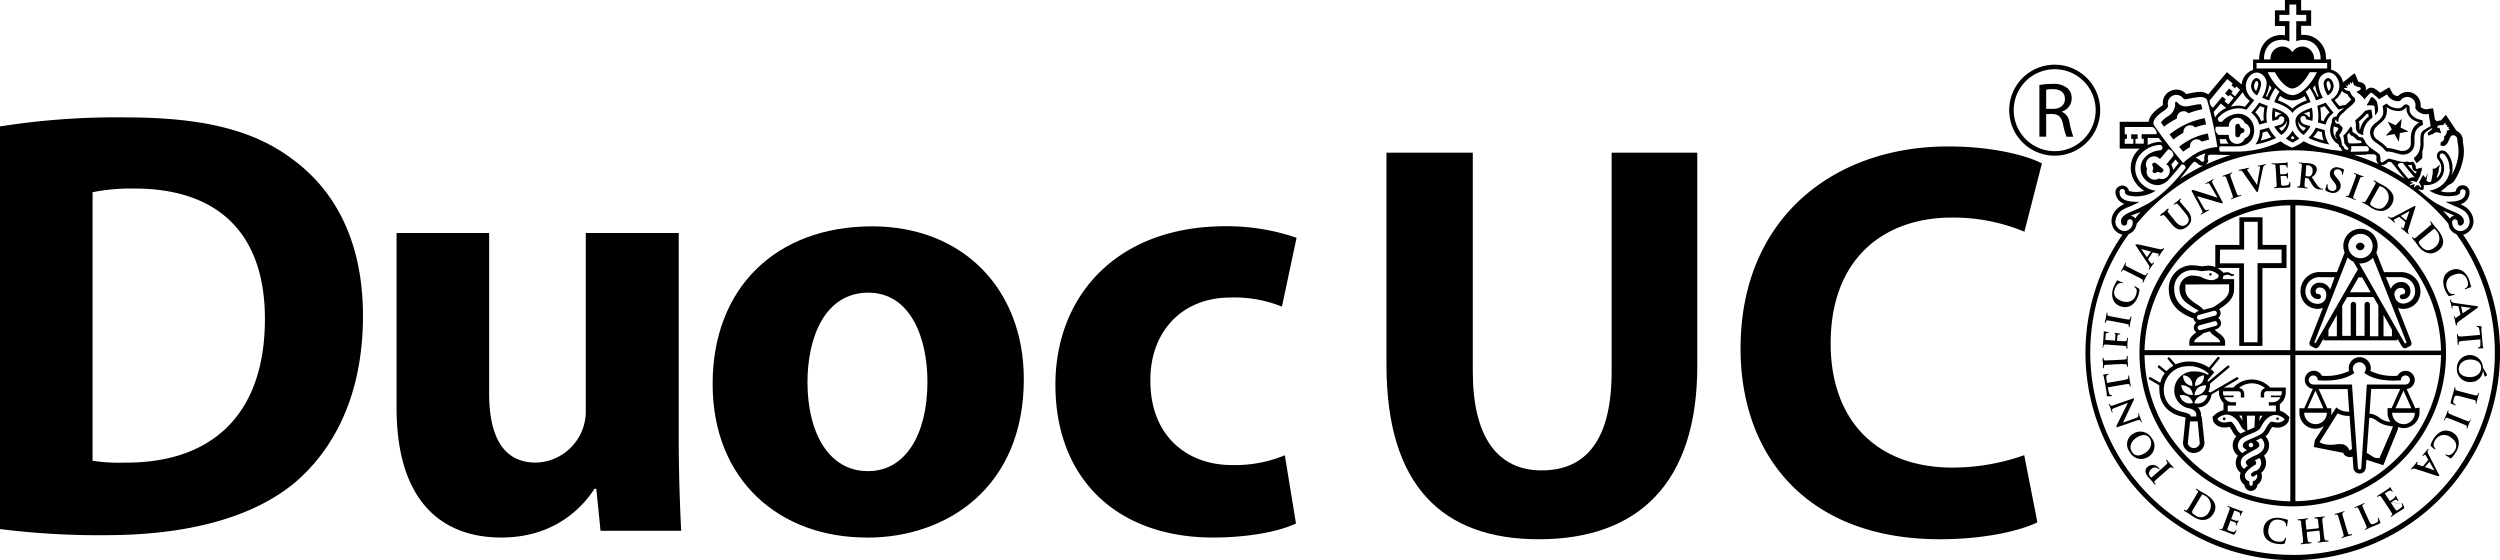 <svg xmlns="http://www.w3.org/2000/svg" viewBox="0 0 552.25 123.74"><defs><style>.cls-1{fill:none;stroke:#000;stroke-miterlimit:10;}.cls-2{isolation:isolate;}</style></defs><g id="Layer_2" data-name="Layer 2"><g id="Capa_1" data-name="Capa 1"><path d="M0,27.93a164.32,164.32,0,0,1,27.58-2c17.35,0,28.65,2.82,37.27,9.42,9.41,7,15.33,18.3,15.33,34.45,0,17.34-6.32,29.31-14.93,36.71-9.55,8-24.22,11.71-42,11.71A174,174,0,0,1,0,116.87Zm20.45,73.85a37.83,37.83,0,0,0,7.13.41c18.7.13,30.94-10.09,30.94-31.75,0-19.51-11-28.79-28.79-28.79a43.18,43.18,0,0,0-9.28.81Z"/><path d="M149.93,96.14c0,8.6.27,15.6.54,21.11H132.66l-.94-9.28h-.41c-2.55,4-8.74,10.77-20.57,10.77-13.46,0-23.14-8.35-23.14-28.66V51.47h20.45V86.85c0,9.56,3.09,15.34,10.35,15.34a11.32,11.32,0,0,0,11-11.57V51.47h20.53Z"/><path d="M191.42,118.74c-19.24,0-34-12.66-34-33.91S171.42,50,192.66,50c20.05,0,33.5,13.86,33.5,33.76,0,24-17.09,35-34.57,35Zm.4-14.67c8.08,0,13.05-7.93,13.05-19.78,0-9.68-3.76-19.64-13.05-19.64-9.68,0-13.45,10-13.45,19.78,0,11.17,4.71,19.64,13.32,19.64Z"/><path d="M286.28,115.64c-3.64,1.75-10.5,3.1-18.3,3.1-21.26,0-34.84-13-34.84-33.77,0-19.24,13.18-35,37.66-35a47.35,47.35,0,0,1,15.61,2.56l-3.23,15.2a27.94,27.94,0,0,0-11.43-2C261,65.73,254,73.4,254.12,84.16c0,12.11,8.07,18.57,18,18.57a28.78,28.78,0,0,0,11.7-2.16Z"/><path d="M325.34,33.72V82.09c0,14.46,5.49,21.82,15.21,21.82,10,0,15.46-7,15.46-21.82V33.72h18.92V80.84c0,25.93-13.09,38.28-35,38.28-21.2,0-33.66-11.72-33.66-38.52V33.72Z"/><path d="M450.06,115.38c-3.49,1.74-11.35,3.74-21.57,3.74-29.05,0-44-18.2-44-42.14,0-28.67,20.44-44.63,45.87-44.63,9.84,0,17.33,2,20.7,3.75l-3.87,15.08a41,41,0,0,0-16-3.12c-15.08,0-26.8,9.1-26.8,27.8,0,16.83,10,27.43,26.93,27.43a47.7,47.7,0,0,0,15.83-2.74Z"/><path d="M521.42,55.28a1,1,0,0,0,.9-1,1,1,0,0,0-1.9.06.94.94,0,0,0,1,.94Z"/><path d="M491.33,92.21a.31.31,0,1,0,.28.39.2.2,0,0,0,0-.11A.29.29,0,0,0,491.33,92.21Z"/><path d="M503.11,92.77a.29.29,0,0,0,.28-.28h0a.3.3,0,0,0-.28-.28.29.29,0,0,0-.28.28.27.27,0,0,0,.26.28Z"/><path d="M474.76,83.81,477,85.12A7.11,7.11,0,0,0,477,86c0,3,1.74,5.36,5.21,6.07l.58.15-.57,5.62v.05a2.39,2.39,0,0,0,4.76,0v-.05L486.36,92h-.15v-.4A2.24,2.24,0,0,0,485.5,90a3,3,0,0,0,1.5-.37,3.31,3.31,0,0,0,1.39-1.87l.17-.65,1.61-.93v.4a3.34,3.34,0,0,0,1,2.42v1.6a4.65,4.65,0,0,0-2,1.08l-.44.4.13.77a1.1,1.1,0,0,1,.06.26,2.74,2.74,0,0,0,2.53,1.32,4.23,4.23,0,0,0,1.06-.14h0a9.35,9.35,0,0,1,.63,1,3.38,3.38,0,0,0,.86,1.09,2.87,2.87,0,0,0,.1,4.06,2.75,2.75,0,0,0,.26.22,2.62,2.62,0,0,0-.48,1.53,2.87,2.87,0,0,0,1.08,2.27,2,2,0,0,0-.16.77,2.23,2.23,0,0,0,1,1.86,1.43,1.43,0,0,0,1.42,1.36,1.45,1.45,0,0,0,1.44-1.36,2.27,2.27,0,0,0,1-1.86,2,2,0,0,0-.16-.77,2.83,2.83,0,0,0,1.07-2.27,2.61,2.61,0,0,0-.47-1.53,2.87,2.87,0,0,0,.58-4,2.75,2.75,0,0,0-.22-.26,3.52,3.52,0,0,0,.86-1.09,6.47,6.47,0,0,1,.63-1h0a4.23,4.23,0,0,0,1.06.14,2.72,2.72,0,0,0,2.52-1.32,1.71,1.71,0,0,1,.06-.26l.14-.76-.45-.41a4.85,4.85,0,0,0-1.66-1V89.28a3.33,3.33,0,0,0,1.31-2.67v-1h-3.46a5.51,5.51,0,0,0-7.79-.32c-.11.1-.22.21-.32.32h-2.1l3.07-1.78a.27.27,0,0,0,.1-.37h0a.27.27,0,0,0-.36-.11h0l-5.77,3.34-.48-.13a3.82,3.82,0,0,0,.34-1.15l.06-.68,4.19-3.52a.27.27,0,0,0,0-.38h0a.27.27,0,0,0-.39,0l-4.19,3.46h-.19a1.86,1.86,0,0,1,.1-.39l1.4-1.67-.48-.44-.28-.25,1.86-2.25a.27.27,0,0,0,0-.39.27.27,0,0,0-.38,0h0l-1.91,2.3a7.53,7.53,0,0,0-4.36-1.34,7.37,7.37,0,0,0-3,.63L479.28,79a.28.28,0,0,0-.38,0,.27.27,0,0,0,0,.38h0l1.21,1.43A6,6,0,0,0,478.56,82l-1.48-1.24a.28.28,0,0,0-.36.42l1.49,1.24a5.75,5.75,0,0,0-1,2.14l-2.12-1.22a.28.28,0,0,0-.37.1h0A.27.27,0,0,0,474.76,83.81Zm19.33,11a6.48,6.48,0,0,0-1-1.49c-.37-.37-.84,0-1.66,0a2,2,0,0,1-1.51-.58l-.05-.29a3.31,3.31,0,0,1,1.9-.87c.94,0,2.2.47,3.31,2.7a2.39,2.39,0,0,0,1.06.93,12.63,12.63,0,0,0-1.17.57,2.73,2.73,0,0,1-.88-.94Zm.57-3h.62c0,.31.07,1.13.07,1.13a8.12,8.12,0,0,0-.69-1.07ZM498.25,104a3,3,0,0,0-.89.55.43.43,0,0,0,0,.61h0a.44.44,0,0,0,.62,0,2.78,2.78,0,0,1,.59-.37,1.15,1.15,0,0,1,.06.37,1.25,1.25,0,0,1-1,1.17v.61a.38.38,0,0,1-.38.37.37.37,0,0,1-.36-.37v-.61a1.26,1.26,0,0,1-1-1.17,1.36,1.36,0,0,1,.2-.71,5.89,5.89,0,0,1,1.92-1.66l.1-.06h.05a.67.67,0,0,0,.22-.51.72.72,0,0,0-.31-.54l.25-.12c.27-.14.53-.26.77-.4a1.59,1.59,0,0,1,.4,1.06,2,2,0,0,1-1.24,1.83Zm.15-3.51h0l-.44.22a9.1,9.1,0,0,0-1.4.78l-.1.07h0a.81.81,0,0,0-.36.58.78.78,0,0,0,.46.69,5.77,5.77,0,0,0-.82.74,1.55,1.55,0,0,1-.74-1.43,1.78,1.78,0,0,1,.78-1.44h0a11.2,11.2,0,0,1,1.62-1l.54-.29c.65-.33,1.15-.64,1.15-1.09s-.3-.74-.76-1c.39-.17.78-.34,1.14-.53a2,2,0,0,1,.73,1.52c0,1.14-.92,1.77-1.8,2.24Zm-1.65-2.19a.49.49,0,0,1,.48-.49.5.5,0,0,1,0,1,.49.49,0,0,1-.48-.45Zm7.85-5.84v.29a2,2,0,0,1-1.5.58c-.82,0-1.3-.4-1.67,0a6.48,6.48,0,0,0-1,1.49A3.08,3.08,0,0,1,499.29,96a17,17,0,0,1-1.62.76c-.36.15-.74.31-1.08.47h0c-.67.3-1.16.64-1.16,1.19,0,.39.38.69.91,1a9.51,9.51,0,0,0-1,.65,2,2,0,0,1-1-1.63,2.15,2.15,0,0,1,1.18-1.85,13.7,13.7,0,0,1,1.7-.78,9.34,9.34,0,0,0,1.5-.71h0a2,2,0,0,0,.71-.74c1.12-2.23,2.38-2.73,3.31-2.7a3.24,3.24,0,0,1,1.86.86Zm-8.27-.64h1.81L498,94.38a8.75,8.75,0,0,1-1.21.54l-.36.15ZM499.07,93s.11-.86.12-1.17h.62a8.54,8.54,0,0,0-.74,1.23Zm-8-6.57h3.31A.58.58,0,0,1,495,87v.8h.75V87a1.35,1.35,0,0,0-.89-1.25l-.24-.09.21-.15a4.53,4.53,0,0,1,5.34.08l.18.13-.2.1A1.33,1.33,0,0,0,499.4,87v.8h.75V87a.58.58,0,0,1,.59-.59h3.31v.14a2.52,2.52,0,0,1-.14.82h-2.26v.37h2.12a1.88,1.88,0,0,1-1.74,1.1h-.86v.75h1.57v1.3H492.1v-1.3h1.83v-.75h-.86a1.84,1.84,0,0,1-1.74-1.1h2.07v-.37h-2.22a2.87,2.87,0,0,1-.13-.82Zm-5.14,11.52a1.37,1.37,0,0,1-1.64,1,1.39,1.39,0,0,1-1-1l.49-4.86h1.69Zm.63-9.07a2.75,2.75,0,0,1-1.83.19,2.26,2.26,0,0,1,2.68-1.74,2,2,0,0,1,.23.06,2.7,2.7,0,0,1-1.1,1.49Zm-1-3.24a2.73,2.73,0,0,1,1.77-.51A2.27,2.27,0,0,1,485,87.3l-.26,0a2.7,2.7,0,0,1,.81-1.66Zm-.22-2a2.51,2.51,0,0,1,1.52-.73,2.44,2.44,0,0,1-.47,1.61,2.42,2.42,0,0,1-1.51.74,2.5,2.5,0,0,1,.44-1.57Zm-1.75-2.77a6.4,6.4,0,0,1,4.34,1.7l-.21.24a5.56,5.56,0,0,0-2.87-.76,4.24,4.24,0,0,0-4.55,3.91c0,.08,0,.16,0,.24a4,4,0,0,0,3.3,4c1.32.31,1.56,1,1.56,1.41V92h-1.22c-.06-.43-.45-.7-1.58-.93-2.82-.59-4.38-2.44-4.38-5a5.23,5.23,0,0,1,5.29-5.17h.31Zm0,4.72a2.68,2.68,0,0,1,.81,1.65,2.73,2.73,0,0,1-1.77-.51,2.66,2.66,0,0,1-.8-1.65,2.64,2.64,0,0,1,1.71.56Zm-1.3-2.68a2.05,2.05,0,0,1,2,2.08,2.45,2.45,0,0,1,0,.27,2.42,2.42,0,0,1-1.51-.74,2.5,2.5,0,0,1-.54-1.56Zm1,4.62A2.67,2.67,0,0,1,484.42,89a2.26,2.26,0,0,1-2.85-1.45l-.06-.23a2.74,2.74,0,0,1,1.78.24Z"/><path d="M533.54,90.19l-1.92-4.26a2,2,0,0,0-.43-4A2,2,0,0,0,529.62,83a11.79,11.79,0,0,1-6-1.05,2.1,2.1,0,0,0,.09-.61,2.44,2.44,0,0,0-4.88,0,2.49,2.49,0,0,0,.08.61,11.79,11.79,0,0,1-6,1.05,2,2,0,1,0-2,2.89L509,90.19h-1.06v1a3.51,3.51,0,0,0,3.51,3.51h0a3.5,3.5,0,0,0,1.91-.57l-2,3.09h0l-.25,1.52,6.58,1.32c-.09.34.55.76,1,.87a1.8,1.8,0,0,0,1-.07l.18,2.56v-.07a1.37,1.37,0,0,0,2.73,0h0l.13-1.79,3.74,1.21,3.24-8v-.46a3.42,3.42,0,0,0,1.27.25,3.52,3.52,0,0,0,3.5-3.51v-1Zm-.87,0h-3.51l1.77-3.91Zm-4.6,3a5.56,5.56,0,0,1-.91-.14,4.23,4.23,0,0,1-1.57-.79,4.49,4.49,0,0,0-1.62-.81,3.45,3.45,0,0,0-.55-.07l.38-5.46h6.41l-1.91,4.24h-.89v1a3.46,3.46,0,0,0,.66,2.06Zm-16.59-6.91,1.75,3.9h-3.5Zm2.62,3.9-1.91-4.24h6.4l.35,5a4.15,4.15,0,0,1-2.45-.63L516.1,90l-.27.4-.9,1.38a3.05,3.05,0,0,0,.06-.6v-1Zm-2.62,3.51A2.51,2.51,0,0,1,509,91.18h5a2.51,2.51,0,0,1-2.49,2.52ZM519,99.52a2.17,2.17,0,0,0-1.27-1.33,5.11,5.11,0,0,0-1.91,0,7.07,7.07,0,0,1-2.34-.07,4,4,0,0,1-1.1-.47c.41-.62,3.62-5.74,4-6.35a5.33,5.33,0,0,0,1.23.45,5.14,5.14,0,0,0,1.41.11l.54,7.37a1.57,1.57,0,0,0-.59.3Zm2.6,3.9a.37.37,0,0,1-.73,0l-1.32-18.48H511a1,1,0,1,1,1-1,.09.09,0,0,1,0,.07c1.84.13,5.56.23,8.11-1.65a1.47,1.47,0,0,1-.38-1,1.45,1.45,0,0,1,2.89,0,1.47,1.47,0,0,1-.38,1c2.56,1.88,6.29,1.78,8.12,1.65v-.07a1,1,0,1,1,1,1h-8.52Zm4-2.22a3.7,3.7,0,0,1-.94-.08c-.43-.11-1.09-.69-1.85-1.06l.57-7.75a2.81,2.81,0,0,1,.41,0,3.81,3.81,0,0,1,1.31.68,5.32,5.32,0,0,0,1.88.92,11.36,11.36,0,0,0,1.63.29c-.37,1.08-3,7-3,7Zm5.35-7.51a2.51,2.51,0,0,1-2.52-2.5h5a2.51,2.51,0,0,1-2.46,2.52Z"/><path d="M479.09,63.88c0,3.83,3,5.58,5.45,6.48a1.27,1.27,0,0,0,.62.9,1.39,1.39,0,0,0-.37.43,1.34,1.34,0,0,0-.13,1,1.39,1.39,0,0,0,.53.75c-.64.43-1.57,1.09-1.57,2.14v.79h7.9v-.79c0-1.23-1.3-1.86-1.88-2.36l-.35-.3v-.09s1.35-.33,1.35-1.42a1.45,1.45,0,0,0-.64-1.17,1.29,1.29,0,0,0,.36-.41,1.39,1.39,0,0,0,.13-1,1.48,1.48,0,0,0-.3-.55c.24-.14.49-.29.68-.42,1.11-.8,2.64-1.89,2.64-4v-2.2H491l.12-.7a2.41,2.41,0,0,1,.91-.28c.34,0,.7.29,1.05.29s.46-.19.46-.28-.2-.12-.41-.12-.64-.44-1.14-.44a3.64,3.64,0,0,0-.8.15,11.2,11.2,0,0,0-1.3-1.09h4.76V76.41h5.12V59.22h5.32V54.1H499.8V48h-5.12V54.1h-5.32V59a4.23,4.23,0,0,0-1.27-.32,9.89,9.89,0,0,0-1.63.16,15.86,15.86,0,0,0-2.38-.24,5.16,5.16,0,0,0-5,5.32Zm11.32-8.74h5.32V49h3v6.12H504v3h-5.31V75.61h-3V58.17h-5.32Zm0,20.33v.14h-5.69v-.14c0-.58,1.39-1.28,2-1.87l1.5-.42C488.24,73.84,490.41,74.75,490.41,75.47Zm-4.67-5.9,3.27-.91a.56.56,0,0,1,.68.38h0a.56.56,0,0,1-.38.68l-3.28.91a.55.55,0,1,1-.29-1.06ZM489.41,72l-3.27.91a.53.53,0,0,1-.67-.36v0a.56.56,0,0,1,.38-.68l3.27-.91a.56.56,0,0,1,.68.38h0a.53.53,0,0,1-.36.67Zm3-9.19v1.1c0,1.5-1.16,2.33-2.18,3.06-.41.3-1.29.88-1.29.88l-2.15.59A7.78,7.78,0,0,0,484.93,67c-1-.73-2.18-1.56-2.18-3.06v-1.1Zm-8.32-3.14a8.24,8.24,0,0,1,2.21.25,12.16,12.16,0,0,1,1.8-.16,3.54,3.54,0,0,1,2,1l-.09.53a2.33,2.33,0,0,1-1.84.58,6.21,6.21,0,0,1-2-.71,7.11,7.11,0,0,0-2-.29,2.91,2.91,0,0,0-2.72,3,4,4,0,0,0,2,3.34c1.17.87,2,1.23,2.3,1.51h-.15a1.36,1.36,0,0,0-.72.5c-2.13-.79-4.6-2.23-4.6-5.39a4,4,0,0,1,3.8-4.16Z"/><path d="M534.67,64.48a4.23,4.23,0,0,0-4.08-4.37,4,4,0,0,0-.49,0h-3.48l-1.69-4.33a3.79,3.79,0,1,0-7,0l-1.69,4.32h-3.49A4.23,4.23,0,0,0,508.19,64a4,4,0,0,0,0,.49,3.77,3.77,0,0,0,3.75,3.74,3.28,3.28,0,0,0,1.2-.23l-1.55,3.94-1.33,3.4c-.34.87.24,1.11.24,1.11l.77.4c.48.26.87-.09,1.12-.52l.88-1.55v.4h16.3v-.41l.9,1.56c.25.43.64.78,1.11.52l.78-.4s.57-.24.23-1.11l-1.33-3.4L529.71,68a3,3,0,0,0,1.18.23,3.76,3.76,0,0,0,3.78-3.74ZM521.42,51.66a2.69,2.69,0,1,1-2.68,2.7h0A2.7,2.7,0,0,1,521.42,51.66Zm-9.49,15.45a2.65,2.65,0,0,1-2.66-2.63,3.12,3.12,0,0,1,3.46-3.25h3L514.71,64a2.39,2.39,0,0,0-2.33-1.55,1.94,1.94,0,0,0-2,1.88v0A1.66,1.66,0,0,0,512,66.06h.15a.55.55,0,1,0,0-1.1h0a.58.58,0,0,1-.63-.52v-.12a.85.85,0,0,1,.89-.81h0c.92,0,1.47.63,1.47,1.69a1.85,1.85,0,0,1-1.79,1.91Zm-.44,8.7-.27-.14,7.38-18.81a3.82,3.82,0,0,0,1.25.93l1,1.71ZM521,61.28h.8l1.88,3.28h-4.57Zm-4.79,13h-1.86V72.85l1.86-3.27Zm9.17,0h-1.87v-7a.6.6,0,0,0-.59-.6.58.58,0,0,0-.59.59h0V74.2h-1.87V67.28a.6.6,0,0,0-.6-.6.58.58,0,0,0-.59.59h0V74.2h-1.87V67.51l1.08-1.89h5.83l1.07,1.86Zm3,0h-1.86V69.56l1.86,3.26Zm3.14,1.48-.27.14L521.15,58.2h.22a3.81,3.81,0,0,0,2.81-1.27c2.32,5.73,7.43,18.74,7.42,18.74Zm-2.62-10.47c0-1.06.55-1.69,1.47-1.69a.86.86,0,0,1,.93.77v0a.59.59,0,0,1-.51.64h-.12a.54.54,0,0,0-.55.53v0a.55.55,0,0,0,.55.55,1.67,1.67,0,0,0,1.79-1.52,1.37,1.37,0,0,0,0-.35,1.94,1.94,0,0,0-2-1.92h0a2.43,2.43,0,0,0-2.33,1.53l-1.09-2.61h3c2.14,0,3.46,1.24,3.46,3.25a2.66,2.66,0,0,1-2.59,2.58A1.85,1.85,0,0,1,529,65.36V65.2Z"/><path d="M488.28,60.89a.28.28,0,0,0,.27-.28.27.27,0,0,0-.26-.28h0a.29.29,0,0,0-.29.27h0A.29.29,0,0,0,488.28,60.89Z"/><path d="M520.39,28.28a2,2,0,0,0,.53,1.09,4.08,4.08,0,0,0,1.11.49h0a4.57,4.57,0,0,1,0-.52,4.28,4.28,0,0,1,1.95-3.25,1.93,1.93,0,0,0,.11-.34l-.23-1.32c0-.19,0-.26-.25-.21l-1.12.22a15.19,15.19,0,0,1-2.24,2.15A4,4,0,0,1,520.39,28.28Zm.67-1.44a12.42,12.42,0,0,0,1.73-1.67h.13l.25-.05v.1a3.06,3.06,0,0,0,.08.47v.06h0a4.72,4.72,0,0,0-1.87,2.71l-.06.29-.12-.27v-.72a3.58,3.58,0,0,0-.1-.8v-.12Z"/><path d="M524.52,23.47a11.14,11.14,0,0,1,.13,2,2,2,0,0,0,.67-1.18,8.68,8.68,0,0,0-.26-1.83c-.06-.09-.74-1-1.08-1-.15,0-.36.22-.49.6a9.2,9.2,0,0,1-.61,1v.22C523.38,23.28,524.43,23.2,524.52,23.47Z"/><path d="M481.37,32.41l.89,1.09a12.73,12.73,0,0,1,1.51-1,.74.74,0,0,1,0-.21,1.48,1.48,0,0,1,.09-.51,1.47,1.47,0,0,1,2.51-.48,12.77,12.77,0,0,1,1.61-.44l-.27-1.37a14,14,0,0,0-3.34,1.06A15.48,15.48,0,0,0,481.37,32.41Z"/><path d="M479.26,29.69l.85,1.13a15,15,0,0,1,2.21-1.49.54.54,0,0,1,0-.18,1.5,1.5,0,0,1,.86-1.35,1.47,1.47,0,0,1,.62-.13,1.53,1.53,0,0,1,1.1.48,15.37,15.37,0,0,1,2.41-.67c0-.16-.31-1.38-.31-1.38a17.74,17.74,0,0,0-4.07,1.31A18.29,18.29,0,0,0,479.26,29.69Z"/><path d="M480.87,26.19a.33.33,0,0,1,0-.14,1.49,1.49,0,0,1,1.48-1.48,1.44,1.44,0,0,1,1.07.46,18.55,18.55,0,0,1,3.09-.91c-.15-.58-.24-.91-.29-1.09h-.28a6.09,6.09,0,0,0-1.41.22h-.22a5.44,5.44,0,0,1-1.44.25,2.25,2.25,0,0,1-1.77-.75c-.21-.24-.29-.26-.3-.26h-.15c-.16.08-.16.08-.16.2a1.22,1.22,0,0,0,0,.27,2,2,0,0,1,0,.35,3.24,3.24,0,0,1-1.72,2.45l-.18.13a4.68,4.68,0,0,0-1.23,1.16c.11.16.3.45.65.93A19.28,19.28,0,0,1,480.87,26.19Z"/><path d="M512,27.05l1.73.47a4.74,4.74,0,0,1,1.76-2.62,23.44,23.44,0,0,1-1.73-2.24c-.75.33-1.54.6-1.87.72a11,11,0,0,1,.24,2.43A5.74,5.74,0,0,1,512,27.05Zm1.54-3.61c.37.52.74,1,1.07,1.39a4.59,4.59,0,0,0-1.3,1.92l-.6-.17a4.9,4.9,0,0,0,0-.77,13.38,13.38,0,0,0-.17-2Z"/><path d="M497.29,24.9a4.67,4.67,0,0,1,1.77,2.62l1.73-.47a5.18,5.18,0,0,1-.14-1.24,11,11,0,0,1,.28-2.43c-.34-.12-1.12-.39-1.88-.72A19.06,19.06,0,0,1,497.29,24.9Zm2.91-1.1a12.19,12.19,0,0,0-.18,2,4.9,4.9,0,0,0,.06.77l-.61.17a4.76,4.76,0,0,0-1.29-1.92c.32-.39.7-.87,1.07-1.39Z"/><path d="M498.23,31.91a17.63,17.63,0,0,0,4.59-1.44,8.19,8.19,0,0,1-1.63-2.28c-.3.1-.88.25-2,.55A5.14,5.14,0,0,1,498.23,31.91Zm1.59-2.63,1-.28a8.93,8.93,0,0,0,.91,1.3,14.56,14.56,0,0,1-2.32.74A5.64,5.64,0,0,0,499.82,29.28Z"/><path d="M504.93,30.59a15.12,15.12,0,0,0,1.49.9,11.45,11.45,0,0,0,1.5-.9,6.45,6.45,0,0,1-1.5-1.75A6.11,6.11,0,0,1,504.93,30.59Zm1.49-.62c.15.18.3.36.47.53l-.47.27L506,30.5a5.62,5.62,0,0,0,.44-.53Z"/><path d="M498.58,21.08a6.13,6.13,0,0,0,.9-2.59c0-.44-.37-1.24-1-1.24s-1.22.89-1.22,1.83A2.5,2.5,0,0,0,498.58,21.08Zm-.07-3.2c.18,0,.34.46.34.61a3.77,3.77,0,0,1-.48,1.61,1.36,1.36,0,0,1-.44-1C497.93,18.47,498.27,17.88,498.51,17.88Z"/><path d="M514.55,31.91a5.16,5.16,0,0,1-1-3.17l-2-.55a8.16,8.16,0,0,1-1.62,2.28A17.84,17.84,0,0,0,514.55,31.91Zm-2.63-3,1,.28A5.6,5.6,0,0,0,513.3,31a14.67,14.67,0,0,1-2.33-.74,8.38,8.38,0,0,0,1-1.26Z"/><path d="M503.19,26.37l.19-.08h0a.6.6,0,0,1,.45-.59H504a.64.64,0,0,1,.59.45,1.3,1.3,0,0,1-1,1.45l-1.2.35a6.61,6.61,0,0,0,1.55,1.86,3.74,3.74,0,0,0,1.78-3c0-1.61-1.72-2.35-3.64-3a10.34,10.34,0,0,0-.19,2,4,4,0,0,0,.1.91Zm2,.36a2.81,2.81,0,0,1-1.19,2.2,7.56,7.56,0,0,1-.58-.69,2.23,2.23,0,0,0,1.73-1.51Zm-2.57-2.1c.72.24,1.45.54,1.45.54a1.31,1.31,0,0,0-1.21.65l-.3.09v-.1a11.62,11.62,0,0,1,0-1.18Z"/><path d="M515.5,19.08c0-.94-.6-1.83-1.22-1.83s-1,.8-1,1.24a6,6,0,0,0,.91,2.59A2.5,2.5,0,0,0,515.5,19.08Zm-1.22-1.2c.23,0,.58.59.58,1.2a1.37,1.37,0,0,1-.45,1,4,4,0,0,1-.48-1.61c0-.13.16-.59.35-.59Z"/><path d="M508.87,29.8a6.94,6.94,0,0,0,1.52-1.93l-1.21-.35a1.3,1.3,0,0,1-1-1.45.64.64,0,0,1,.59-.45h.16a.6.6,0,0,1,.45.59v.07l.18.08,1.23.35a4,4,0,0,0,.1-.91,10.34,10.34,0,0,0-.19-2c-1.92.67-3.64,1.41-3.64,3A3.69,3.69,0,0,0,508.87,29.8Zm1.33-5.17a11.67,11.67,0,0,1,.07,1.18v.1l-.3-.09a1.31,1.31,0,0,0-1.21-.65S509.48,24.87,510.2,24.63Zm-2.58,2.1s.18,1.09,1.77,1.51a4.82,4.82,0,0,1-.58.69A2.81,2.81,0,0,1,507.62,26.73Z"/><polygon points="529.9 31.31 530.14 29.38 532.07 29.05 530.29 28.19 530.54 26.26 529.18 27.68 527.42 26.87 527.43 26.88 528.35 28.56 526.98 29.98 528.94 29.6 529.9 31.31"/><path d="M523.77,28.28a2.47,2.47,0,0,0-.22,1,2.56,2.56,0,0,0,1,2s.87.64.89.64a6.23,6.23,0,0,1,1.49,1.36l.13.19h.39a7.12,7.12,0,0,1,1.77.35l1,.26a2.7,2.7,0,0,0,.63.07,2.47,2.47,0,0,0,1.66-.61,2.43,2.43,0,0,0,.62-.8,3,3,0,0,0,.23-1.32v-.73a5.08,5.08,0,0,1,.12-1.23,1.1,1.1,0,0,1,.06-.26h0l.09-.25A3,3,0,0,1,535,27.7l.25-.21-.16-1h-.29a4.47,4.47,0,0,1-1.07-.35c-.3-.14-1.44-.86-1.44-1.8v-.19a1.71,1.71,0,0,0,0-.32.68.68,0,0,0-.46-.68.93.93,0,0,0-.37-.1,1,1,0,0,0-.68.42,1.34,1.34,0,0,1-1.08.45,4.64,4.64,0,0,1-1.17-.21,3.38,3.38,0,0,1-1.1-.64l-.23-.21L527,23l-.41.24-.25.15v.29a5.58,5.58,0,0,1,.12,1,2.12,2.12,0,0,1-.17.9l-.13.24-.14.2a6.11,6.11,0,0,1-1.06,1A3.6,3.6,0,0,0,523.77,28.28Zm3.1-2.21a3.68,3.68,0,0,0,.33-2.42h0a4.15,4.15,0,0,0,1.15.63,5.29,5.29,0,0,0,1.42.25,2,2,0,0,0,1.64-.7c.11-.12.15-.16.18-.17a.42.42,0,0,1,0,.27v.29a3.17,3.17,0,0,0,1.87,2.47,4.42,4.42,0,0,0,1,.36h0a3.22,3.22,0,0,0-1.53,1.58c-.7,1.41-.15,3-.5,3.7a1.75,1.75,0,0,1-1.61,1,2,2,0,0,1-.48,0l-1-.25a7.22,7.22,0,0,0-2-.38h0a7.81,7.81,0,0,0-1.41-1.28l-.87-.63a1.7,1.7,0,0,1-.57-2.15C524.93,27.68,526,27.35,526.87,26.07Z"/><path d="M494.32,30.34c.54,0,.47-.6.68-.81s.8-.12.8-.69-.6-.49-.8-.68-.1-.81-.68-.81c-.35,0-.54.27-.54.68v1.63C493.78,30.05,493.93,30.34,494.32,30.34Z"/><path d="M476.35,36.13c-.3-.25-.63-.29-.86,0s.16.75.18,1-.41.7,0,1,.76-.15,1-.17.7.43,1.06,0,.14-.59-.18-.85Z"/><path d="M544,51.88a3.11,3.11,0,0,0,2.4-3,4,4,0,0,0-2.17-3.39,6,6,0,0,0-.71-.38,2.71,2.71,0,0,0,2-2.67A1.52,1.52,0,0,0,544,40.92h0a1.48,1.48,0,0,0-1.08.44,1.58,1.58,0,0,0-.43.91,5.72,5.72,0,0,1-1.89.2,5.12,5.12,0,0,1-1.46-.23,9.29,9.29,0,0,0,1.48-1.17c.32-.31,1.2-.55,1.59-1.21A13.58,13.58,0,0,0,544,35.63a9.52,9.52,0,0,0,.28-2.19,10.87,10.87,0,0,0-.14-1.5l-.09-.67a2.41,2.41,0,0,0-1.42-2.39s-2.17-3.25-2.23-3.36a.14.14,0,0,0-.26,0l-.93,1.08a2.61,2.61,0,0,0-.91.2,2.18,2.18,0,0,0-.21-.22l-.22-.16-.39-2.48h-.27l-1.32.22a2.53,2.53,0,0,1-.75-.24,2.18,2.18,0,0,1-.42-.33,2.16,2.16,0,0,0,0-.36,2.89,2.89,0,0,0-5-2,2.62,2.62,0,0,1-.54-.12,1.44,1.44,0,0,1-.58-.35l-.82-1.48-2,1.2c-1.2-1-1.74-1.31-2.49-1a2,2,0,0,0-.78.62,1.28,1.28,0,0,0,.13-.5,1.43,1.43,0,0,0-1.42-1.46h0l-.3-.17c-.17-.41-.64-1.56-.69-1.67a.22.22,0,0,0-.29,0l-2.37,1.9a3.53,3.53,0,0,0-2.63-2.8V13.11h-1.15v-.06a5,5,0,0,0-4.63-5.35h-.37a2.5,2.5,0,0,0-.47,0v-2h2.21V2.28h-2.21V0h-3.58V2.28h-2.21V5.74h2.21V7.81a4.06,4.06,0,0,0-.69-.08c-3,0-5,2.2-5,5.42h-1.35v2.29a3.69,3.69,0,0,0-2.51,3.23l-1.05-.88-2-1.68-.21-.18-4.13,4.92a3.34,3.34,0,0,0-1.86-.57,17,17,0,0,0-3,.51,2.84,2.84,0,0,0-3.44-.7,2.78,2.78,0,0,0-1.72,2.67,2.94,2.94,0,0,0,0,.42,3.14,3.14,0,0,1-.51.39l-.24.17c-1.47,1.07-2.27,2.12-2.39,3.16h-6.4v5.93h4.44a5.5,5.5,0,0,0-2,4.32,6,6,0,0,0,3,5,5.47,5.47,0,0,1-1.5.24,5.69,5.69,0,0,1-1.88-.2,1.52,1.52,0,0,0-3,.17,2.82,2.82,0,0,0,2,2.67c-.22.1-2.86,1.26-2.86,3.75a3.07,3.07,0,0,0,2.41,3.06,45.79,45.79,0,1,0,75.24,0Zm-2.83-14.27a4.84,4.84,0,0,1-1.78,3.29,5.1,5.1,0,0,1-2.75,1.19,8,8,0,0,0,4,1.25c2.47,0,2.79-.5,2.79-.94a.56.56,0,0,1,.18-.42.58.58,0,0,1,.43-.18.61.61,0,0,1,.61.61c0,2.15-2.81,2.15-4,2.15h-.45l.73.37,1.76.78a7.12,7.12,0,0,1,1.11.54,3.1,3.1,0,0,1,1.74,2.6,2.13,2.13,0,0,1-2,2.2,1.86,1.86,0,0,1-1.86-1.84c0-.06,0-.11,0-.16a.61.61,0,1,1,1.22,0c0,.63.37.8.59.8a.94.94,0,0,0,.79-1c0-.58-.37-1.07-1.16-1.56a5.32,5.32,0,0,0-1-.46l-1.81-.8s-1.84-.94-2.13-1.1h0a25.84,25.84,0,0,1-3.51-2.65l-.46-.36.12-.09s.81.28,1,0a1.88,1.88,0,0,0,.06-1l.3.06h.41a4.27,4.27,0,0,0,2.45-.87,3.59,3.59,0,0,0,1.35-2.52v-.32a3.34,3.34,0,0,0-.72-2.15.92.92,0,0,1-.24-.59.53.53,0,0,1,.5-.56h0a.86.86,0,0,1,.64.36,4.43,4.43,0,0,1,1,2.92A1,1,0,0,1,541.19,37.61Zm0,10.64c-.63-.74-.87-1-1.53-1.69l2,.84c.36.14.49.29.45.3a1.09,1.09,0,0,0-.88.58ZM518.13,18.88l.64.11-.17-.49.51.25,0-.63.39.4.16-.57.38.91a1.88,1.88,0,0,1,.7.33c.13,0,.66,0,.74.31.13.48-.88.66-.88.78s.27.26.5.43a6.46,6.46,0,0,1,1.22,1.23c.11-.14.44-.53.54-.62a5.9,5.9,0,0,1,.79-.79c.35-.14.77.4,1,.57a4,4,0,0,1,.87.82l1.79-1.08a2.72,2.72,0,0,0,2.37,1.51.87.87,0,0,0,.62-.18,1.82,1.82,0,0,1,3.24,1.51c-.07.45.72,1.07,1.06,1.23a2.84,2.84,0,0,0,1.34.34l.56-.1.43,2.73c-2.15,1.17-2.26,1.16-2.26,3.39a5.17,5.17,0,0,1-.34,2.27,3.41,3.41,0,0,1-.91,1.19l-.13.09a2,2,0,0,1-.05.24l.57,1a8.49,8.49,0,0,0,1.27-1.13,8.54,8.54,0,0,0,0-1.43,5.19,5.19,0,0,0,.28-2.21c0-1.55.09-1.84.64-2.22a9.65,9.65,0,0,1,1.3-.8c-.12.6-1,.89-1,1.18a.69.69,0,0,0,.26.55l.15-.13a.78.78,0,0,1,.55-.16,1.89,1.89,0,0,1,.93-.5,2.64,2.64,0,0,1,.92.22l.15-.2a1.52,1.52,0,0,1-.28-.65c0-.25-.23-.48-.68-.33l.14-.3a.62.62,0,0,1,.62-.28,1,1,0,0,1,.58,0l.52-.62.09.53h.35l-.06.43.4.07-.09.33.38.22-.73.24a1.44,1.44,0,0,1-.63,1.31.89.89,0,0,1,.07.28,1,1,0,0,1-.77.93l-.08.67a1.28,1.28,0,0,0,.53.21c1.44-.06,1.31-2.41,2.24-2.39s1,.85,1,1.49a9,9,0,0,1,0,4,11.39,11.39,0,0,1-1.29,3.29,4.9,4.9,0,0,0,.19-1v-.51a5,5,0,0,0-1.17-3.34,1.5,1.5,0,0,0-1.11-.57,1.19,1.19,0,0,0-.87.38,1.25,1.25,0,0,0-.3.81,1.5,1.5,0,0,0,.41,1,2.77,2.77,0,0,1,.55,1.73v.27a2.9,2.9,0,0,1-1,1.92V39.2a9.17,9.17,0,0,1,.37-1.12,4.43,4.43,0,0,0,.09-.72,4.43,4.43,0,0,1,.3-1c-.29.16-.91.89-1.33.9h-.31v1c0,.14-.36,1.86-.36,1.88h0l-.57.11h0a5.58,5.58,0,0,0-.47-.38l.3-1.62-.51,1.08s-.15-.25-.3-.47a.31.31,0,0,0-.28-.13l-.86,1.6a2.54,2.54,0,0,1,.53,1l-.19.08c0-.08-.32-.54-.65-.52s-.57.4-.62.49l-.18-.1a2.2,2.2,0,0,1,.25-.54,1.15,1.15,0,0,0-.37,0,2.25,2.25,0,0,0-.71.26l-.06-.18a1.68,1.68,0,0,1,.75-.41.3.3,0,0,0-.2-.13h-.42v-.16a1.56,1.56,0,0,1,.41-.15c.4,0,.59.25,1,.24l.83-1.61c0-.66.29-.71.27-1.19V37s-1,.32-1.18.33-.15-.56-.18-.72l-.54-.93a1.83,1.83,0,0,1-1.06.1l-.09-.13h0a4,4,0,0,1-1.83,0h0l-1.42-.37c-.35-.1-.71-.19-1-.25a5.14,5.14,0,0,0-1.14.7.47.47,0,0,1-.48.1.45.45,0,0,1-.24-.44,2.4,2.4,0,0,0-.17-1.27,8.26,8.26,0,0,0-.88-.68l-1.18-.84-.07-.06a4,4,0,0,1-1.29-1.78h-.08l-.27-.4-.77-.11a3.75,3.75,0,0,0-1.3-1l-.2-.24a1.52,1.52,0,0,0,0-.67.72.72,0,0,0-.34-.39c-.12.16-.46.61-.72,1a5.13,5.13,0,0,1-.92,1,12.92,12.92,0,0,1,.24,1.75,2.69,2.69,0,0,1,.3.37c.11.17.53.61.59.75a.21.21,0,0,1-.11.28h0a.8.8,0,0,1-.63-.19l-.18-.11-.1-.33-.4-.38a7,7,0,0,0-.29-1.52,4.12,4.12,0,0,0-.3-.64l.05-.21c.25-.33.8-1.12.66-1.51a1.32,1.32,0,0,0-.36-.42,2,2,0,0,1-.41-.5.63.63,0,0,1-.84-.29v0a.56.56,0,0,1,0-.36c.07-.23.31-.29.28,0a.43.43,0,0,0,0,.16c.05.14.29.08.44,0a1.91,1.91,0,0,1,.24-1.05,2.92,2.92,0,0,1,.93-.92,7.6,7.6,0,0,1,.68-.71c.21-.19.44-.38.67-.55a4.44,4.44,0,0,0,1.19-1.29l-.13-.64a2.83,2.83,0,0,1-1-1.27l-.06-.24c-.31,0-1.21-.24-1.33-.64l.85-.11Zm11.7,17.93c-.55-.7.75-1,1-.75.65.85,1.42,1.83,2.27,2.79l.28.32h-.45a1.8,1.8,0,0,0-.71.23l-.14.08-.15-.09C531.11,38.46,530.39,37.53,529.83,36.81Zm1.28,2.62a44.86,44.86,0,0,0-5.29-3,1.52,1.52,0,0,0,1.34-.33,3,3,0,0,1,.54-.4l.56.14c.29.31.77.93,1.12,1.38.47.61,1.06,1.36,1.73,2.16Zm.82-3a2.49,2.49,0,0,0,.77,0c.07.11.09.16.14.23a1.4,1.4,0,0,0,.34,1l.69.26a3.91,3.91,0,0,1-.3.41A16.19,16.19,0,0,1,531.93,36.48Zm-12.62-3.2a.9.9,0,0,0,.08-.36,1.13,1.13,0,0,0,0-.32v-.27h3.24c.69,0,.91,1.16.25,1.17l-3.62.08Zm-.41-1.6-.25-.31a6.47,6.47,0,0,0-.14-1.12,1.15,1.15,0,0,0,0-.37l.51-.62v.37l.32.37.24.05a.92.92,0,0,1,.24.13l.89.81.74.12h0a4.27,4.27,0,0,0,.3.51,17.65,17.65,0,0,1-2.82.1Zm3.8,2.44c.58,0,1.36,0,1.78,0a5.07,5.07,0,0,1,.46.35,4,4,0,0,1,0,.85,1.32,1.32,0,0,0,.62,1.06A44.84,44.84,0,0,0,520,34.21c1.07,0,2,0,2.75-.05Zm-6.43-3.19a3,3,0,0,1-.84-2.12h0a3.28,3.28,0,0,1,.12-.88,1.46,1.46,0,0,0,.73.23l.3.3a5.45,5.45,0,0,1-.59.91l-.15.69a4.45,4.45,0,0,1,.43.91Zm2.25-10.14a3.62,3.62,0,0,0,.9,1.22h0a12.26,12.26,0,0,1-1.35,1.25,5.14,5.14,0,0,0-1.28.23c-.27-.31-.66-.78-1.06-1.33a4.35,4.35,0,0,0,1.58-2.06,2.34,2.34,0,0,0,1.21.73ZM504,8.79a4,4,0,0,1,1.73.37V4.67h-2.22V3.28h2.22V1h1.51V3.28h2.21v1.4h-2.21V9.11a4.08,4.08,0,0,1,1.5-.29c2.29,0,3.89,1.74,3.89,4.24v.06h-1.45a2.7,2.7,0,0,0-2.54-2.84h-.13a2.65,2.65,0,0,0-2.14,1.26,2.49,2.49,0,0,0-2.14-1.26,2.62,2.62,0,0,0-2.67,2.57,2.44,2.44,0,0,0,0,.27h-1.45v-.06c0-2.55,1.56-4.25,3.88-4.25Zm-5.53,5.12h15.6v1.21h-15.6Zm7.9,7.09c-1.8,0-4.18-2.38-5.43-5.05h1.59c1,1.92,2.61,3.59,3.84,3.59s2.84-1.67,3.85-3.59h1.58c-1.25,2.69-3.63,5.07-5.43,5.07Zm5.82.26-.29.11a11.19,11.19,0,0,0-1-1.91c.18-.21.36-.42.53-.65a7.17,7.17,0,0,0,.76,2.47Zm-3.14-.08a6.27,6.27,0,0,1,.51,1A8.85,8.85,0,0,0,506.39,24a8.85,8.85,0,0,0-3.21-1.83,7.29,7.29,0,0,1,.52-1A4.16,4.16,0,0,0,509.09,21.18Zm-7.25-1.74a11.77,11.77,0,0,0-1,1.93l-.29-.11a6.8,6.8,0,0,0,.76-2.49ZM498.51,16a2.44,2.44,0,0,1,2.19,2.46,7.08,7.08,0,0,1-1,3.13c.5.21,1,.4,1.55.58a11.18,11.18,0,0,1,1.27-2.57l.13-.2.17.18c.19.2.39.39.59.57l.12.11-.08.14a10.07,10.07,0,0,0-1.06,2.16c1.55.53,3.21,1.21,4,2.41.86-1.26,2.47-1.85,4-2.41a11.27,11.27,0,0,0-1-2.14l-.08-.14.12-.11a8.08,8.08,0,0,0,.6-.57l.16-.17.14.2a10.94,10.94,0,0,1,1.26,2.54c.57-.18,1.22-.45,1.54-.58a7.21,7.21,0,0,1-1-3.13,2.43,2.43,0,0,1,2.2-2.46c1.32,0,2.43,1.4,2.43,3a3.39,3.39,0,0,1-1.86,3,22.78,22.78,0,0,0,1.69,2.22l1.22-.35-.69.58a2.58,2.58,0,0,0-1,1.3h-.19a.93.93,0,0,0-.82,1,.54.54,0,0,0,0,.18v.15a4,4,0,0,0-.38,1.69,3.52,3.52,0,0,0,1.77,3.06h.09l.07.48c.09.09.41.35.41.35l.22.47.25.23-.54-.05c-5.06-.42-7.55-1.78-8.1-2.12a9.63,9.63,0,0,1-2.57,1.42,8.75,8.75,0,0,1-2.52-1.39,22.37,22.37,0,0,1-10.33,2.27h-3c-.3,0-.37-1.18,0-1.17h3.66c2.8,0,3.8-1.82,3.8-3.51a3.63,3.63,0,0,0-1-2.62,3.49,3.49,0,0,0-2.35-1.06A4.92,4.92,0,0,0,491,26.71a.61.61,0,0,1-.86.08.59.59,0,0,1-.21-.41.57.57,0,0,1,.14-.45,6.14,6.14,0,0,1,4.56-2,4.5,4.5,0,0,1,1.58.32,24.24,24.24,0,0,0,1.76-2.15,3.59,3.59,0,0,1-1.86-3c0-1.67,1.12-3.07,2.44-3.07ZM486.93,35.28a.42.42,0,0,1-.23.43.41.41,0,0,1-.49-.1,2.51,2.51,0,0,0-1.23-.73,7.48,7.48,0,0,1,2.21-1A2.51,2.51,0,0,0,486.93,35.28Zm0,1.2a46,46,0,0,0-5.35,3c.7-.82,1.27-1.56,1.73-2.16a14.93,14.93,0,0,1,1.3-1.56c.32-.12.83.32.93.44a1.25,1.25,0,0,0,1.48.27Zm.78-1.15V35c0-.27,0-.68.28-.8a16.68,16.68,0,0,1,2,0c.75,0,1.69.06,2.73.06a44.13,44.13,0,0,0-5.66,2.19,1.24,1.24,0,0,0,.74-1.13Zm1.7-7.31V28h2.93v-.18a1.82,1.82,0,0,1,3.53-.62,1.8,1.8,0,0,1,0,3.39,1.82,1.82,0,0,1-3.53-.62v-.18h-2.42v-.17A1.32,1.32,0,0,1,489.5,28Zm-.12-2.13L489,24.74c.74-.87,1.3-1.54,1.57-1.87l1.22,1a5,5,0,0,0-2.43,2Zm3.08,5.85h-1.93a4.94,4.94,0,0,0-.15-1h1.44a2.46,2.46,0,0,0,.64,1.06Zm3.07-11.39a4.23,4.23,0,0,0,1.52,1.9c-.41.55-.78,1-1.06,1.33a4.52,4.52,0,0,0-1.36-.24,6.7,6.7,0,0,0-1.78.24ZM492,17.46l1.22,1-.31.36.78.66.31-.37.84.71-1.11,1.46-.84-.7.31-.37-.79-.66-.9,1.09.78.66.3-.37.84.7-1.2,1.44-.84-.71.31-.37-.78-.65-2.07,2.47a.13.13,0,0,0-.06-.07,1.6,1.6,0,0,1-.66-1.57Zm-14.29,7.22.21-.15c.44-.3,1.09-.76,1-1.23a1.89,1.89,0,0,1,3.36-1.57.66.66,0,0,0,.55.21,30.67,30.67,0,0,1,3.14-.52c.84,0,1.42.25,1.61.77a88,88,0,0,1,2.24,10.28,12.32,12.32,0,0,0-4.08,1.07A14.61,14.61,0,0,0,482.27,36a89.21,89.21,0,0,1-6.44-8.32C475.38,26.89,476.08,25.84,477.68,24.68Zm1.94,11.65.92-1.09.68.8c-.36.46-.76,1-1.21,1.5h0A2.74,2.74,0,0,0,479.62,36.33Zm-1,0a1.65,1.65,0,0,1,.65,1.24,1.83,1.83,0,0,1-1.65,2h0a3.9,3.9,0,0,1-.76-.13,2.13,2.13,0,0,1-.89.26,1.83,1.83,0,0,1-1.83-1.78,3.55,3.55,0,0,1,.12-.65,3.82,3.82,0,0,1-.26-.74,1.81,1.81,0,0,1,.43-1.34,1.77,1.77,0,0,1,1.24-.65h.16A1.91,1.91,0,0,1,477,35l.13.13,1.83-2.16a1.55,1.55,0,0,1,.85.46,1.83,1.83,0,0,1,.33.93l-1.62,2,.15.08Zm-1-4.84a1.2,1.2,0,0,0-.56-.15,6.71,6.71,0,0,0-2.67.71V30.47h2.44Zm-5.93.24V30.67h.48v-1h-1.42v1h.48v1.09h-1.9V30.67h.48v-1h-.48V28.05h6.11a1.63,1.63,0,0,1,.94,1.59h-3.32v1h.47v1.09Zm-4.38,17a3.1,3.1,0,0,1,1.7-2.45,6.94,6.94,0,0,1,1.13-.55l1.74-.76.73-.38h-.43c-2.74,0-4-.68-4-2.15a.61.61,0,0,1,.53-.68.6.6,0,0,1,.68.52.43.43,0,0,1,0,.16.57.57,0,0,0,.17.43c.5.5,2.1.5,2.62.5a8,8,0,0,0,4-1.25,5,5,0,0,1-2.74-1.19,4.77,4.77,0,0,1-.8-6.66A6.22,6.22,0,0,1,477.08,32a.61.61,0,1,1,0,1.22,5,5,0,0,0-3.5,1.81,3.49,3.49,0,0,0-.7,2.47A3.62,3.62,0,0,0,474.23,40a3.92,3.92,0,0,0,2.33.9,3.45,3.45,0,0,0,2.65-1.43l.16-.13c.91-1,2.13-2.49,2.44-2.9s1.31.28.89.81a38.76,38.76,0,0,1-4,4.49c-.22.21-.22.21-.25.22a24.48,24.48,0,0,1-3.79,2.94c-1.66.86-2.1,1.08-2.23,1.14h0l-1.79.79a4.9,4.9,0,0,0-.95.46c-.83.51-1.2,1-1.16,1.65s.41.9.71.9c.58,0,.66-.5.66-.8a.59.59,0,0,1,.19-.43.6.6,0,0,1,.42-.18.61.61,0,0,1,.61.61,1.88,1.88,0,0,1-1.73,2h-.21a2.14,2.14,0,0,1-1.9-2.24Zm5.59-2a17.26,17.26,0,0,0-1.28,1.55,1.43,1.43,0,0,0-.14-.2,1,1,0,0,0-.74-.36c-.18,0,.1-.13.37-.24l1.76-.68Zm33.79,75.84A44.66,44.66,0,0,1,470.24,51.7a3.12,3.12,0,0,0,.89-.54,2.88,2.88,0,0,0,.85-1.71,44.63,44.63,0,0,1,68.89,0,2.63,2.63,0,0,0,1.74,2.27,44.66,44.66,0,0,1-35.92,70.87Z"/><path d="M540.33,78a33.86,33.86,0,1,0-33.87,33.85h0A33.88,33.88,0,0,0,540.33,78Zm-34.4,32.74a32.78,32.78,0,0,1-32.2-32.29h32.2Zm0-33.39h-32.2a32.79,32.79,0,0,1,32.2-32Zm1.12-32a32.79,32.79,0,0,1,32.17,32.1H507.05Zm0,65.49V78.43h32.17a32.78,32.78,0,0,1-32.17,32.29Z"/><path d="M479.44,102.53c-.12-.14-.41-.51-.73-.88-.06-.07-.15-.1-.2-.06s0,.13,0,.19c.39.44.39.53-.45,1.27l-2.74,2.39c-.08.07-.11.09-.31-.14-.48-.55-.37-1.18.26-1.73a1.07,1.07,0,0,1,1.5,0h0c.12.14.19.14.24.1s-.05-.23-.1-.28a1.74,1.74,0,0,0-2.44-.31l-.11.09c-.69.59-.45,1.49.17,2.2.23.25.52.56.72.79l.67.8c.1.12.16.13.21.09s0-.11,0-.19c-.29-.35-.32-.49.06-.82l2.66-2.33c.7-.6.83-.6,1.09-.31.05.07.11.11.16.06s0-.12,0-.21S479.56,102.66,479.44,102.53Z"/><path d="M475.37,96.88a2.9,2.9,0,0,0-3.92-1.2l-.24.14a2.69,2.69,0,0,0-1,3.65,2.71,2.71,0,0,0,.24.35,2.83,2.83,0,0,0,3.81,1.26l.24-.13a2.79,2.79,0,0,0,1.06-3.81A2.26,2.26,0,0,0,475.37,96.88Zm-4.44,2.89c-.62-1-.25-2.32,1.12-3.15,1.77-1.08,2.58-.2,2.84.22.71,1.19.14,2.5-1.13,3.28C472.2,101.05,471.31,100.47,470.93,99.77Z"/><path d="M472.93,93.16a.1.1,0,0,0,.14.11c.06,0,.08-.1,0-.22-.13-.35-.26-.68-.28-.73s-.13-.42-.29-.87c-.05-.12-.11-.18-.18-.15s-.06.07,0,.17c.15.42.1.63-.56.89l-2.79,1,2.37-5a.48.48,0,0,0,.07-.31c0-.07-.12-.1-.29,0l-4.34,1.49c-.44.15-.6.13-.72-.22a.12.12,0,0,0-.15-.13c-.06,0-.07.12,0,.23.12.34.25.59.27.66s.15.49.27.85c.06.13.12.21.18.18s.07-.09,0-.18c-.16-.46-.1-.59.42-.79l3-1.15L467.6,93.9a.71.71,0,0,0-.08.43c0,.08.14.08.3,0L472,92.88C472.7,92.69,472.76,92.8,472.93,93.16Z"/><path d="M466.38,87.51c.08,0,.16,0,.14-.13a.12.12,0,0,0-.14-.1h0c-.26,0-.45-.14-.56-.71l-.21-1,3.57-.62c1.13-.19,1.23-.14,1.3.26,0,.09,0,.15.13.13s.09-.07.07-.19c-.05-.29-.15-.75-.18-.91s-.09-.67-.17-1.14c0-.1-.07-.17-.14-.15s-.08.08-.07.16c.1.57,0,.66-1.15.87l-3.52.61-.14-.87c-.1-.65,0-.84.31-.91.13,0,.17-.07.15-.14s-.06-.08-.17-.07l-.82.11c-.15,0-.19.07-.18.13a3.31,3.31,0,0,1,.2.68l.56,3.24a2.51,2.51,0,0,1,0,.67c0,.07.05.08.18.1A5.89,5.89,0,0,0,466.38,87.51Z"/><path d="M464.75,81.1c0-.41.09-.46.36-.5s.44,0,1.54-.09l1.27-.06a13.71,13.71,0,0,1,1.57,0c.32,0,.38.12.39.42,0,.09,0,.15.1.15s.11-.06.11-.19c0-.29-.07-.76-.08-.92s0-.67,0-1.14c0-.13-.06-.19-.13-.18s-.1.08-.09.16c0,.41,0,.61-.31.65s-.88.07-1.58.1l-1.28.07c-1.1,0-1.3.07-1.53.06s-.4-.11-.42-.44c0-.07,0-.15-.12-.15s-.09.08-.08.2c0,.28,0,.71.06.9s0,.67,0,1,.05.21.11.21S464.75,81.17,464.75,81.1Z"/><path d="M464.53,76.81c.06,0,.09,0,.1-.16,0-.51.13-.58.87-.52l3.25.22c1,.07,1,.18,1,.55,0,.09,0,.15.08.15s.11,0,.12-.17v-.94c0-.19.06-.65.1-1.11,0-.14,0-.2-.1-.21s-.1.07-.1.15c0,.55-.06.66-1.11.59l-1.08-.08v-.06c0-.06.06-.86.09-1a.42.42,0,0,1,.48-.35h0a.13.13,0,0,0,.15-.08c0-.1-.08-.12-.17-.12a8.33,8.33,0,0,1-1-.16.1.1,0,0,0-.1.07c0,.11.21.12.19.46l-.08,1.2h0l-2.11-.15h-.05l.09-1.11a.42.42,0,0,1,.23-.43.39.39,0,0,1,.26,0c.11,0,.16,0,.16-.1s-.05-.1-.12-.11l-.58-.08-.28-.07h0c-.06,0-.11,0-.11.09a.09.09,0,0,0,0,.07h0a1.71,1.71,0,0,1,0,.32c0,.16-.11,1.65-.13,1.93s-.06.67-.09,1C464.43,76.73,464.46,76.8,464.53,76.81Z"/><path d="M465.18,71.18c.08-.4.2-.43.47-.4s.44.08,1.52.27l1.25.24c.69.13,1.26.24,1.54.33s.34.21.28.5c0,.09,0,.16.06.17s.12,0,.14-.16.12-.75.15-.91.15-.65.24-1.12c0-.12,0-.19-.08-.2s-.11.06-.12.14c-.08.4-.17.59-.46.55s-.87-.13-1.56-.26l-1.26-.24c-1.08-.21-1.28-.24-1.5-.3a.38.38,0,0,1-.3-.52c0-.07,0-.16-.09-.18s-.1,0-.12.18-.12.7-.15.88-.14.66-.2.93,0,.22.06.23S465.17,71.28,465.18,71.18Z"/><path d="M468.37,67.65c2,.7,3.36-.57,3.95-2.3A4.51,4.51,0,0,0,472.6,64a.3.3,0,0,0-.15-.28,7.43,7.43,0,0,0-.88-.47h-.16s0,.11.11.19c.52.36.64.76.3,1.75-.41,1.21-1.54,1.86-3.16,1.31-1.27-.48-2-1.34-1.49-2.66.28-.81.87-1.53,1.6-1.28H469s0-.13-.15-.17-.51-.2-.73-.29l-.37-.16a.15.15,0,0,0-.16.1,12.07,12.07,0,0,0-.78,1.62C466.24,65.33,466.7,67.07,468.37,67.65Z"/><path d="M468.71,59.94c.18-.36.31-.35.56-.24s.4.19,1.38.68l1.14.58a15.28,15.28,0,0,1,1.38.74c.27.17.27.29.13.56,0,.08-.05.15,0,.18s.13,0,.18-.11c.13-.27.32-.69.4-.84s.33-.58.54-1a.26.26,0,0,0,0-.22s-.12,0-.16.1c-.18.36-.32.52-.59.4s-.8-.37-1.43-.69l-1.13-.58c-1-.5-1.17-.58-1.36-.7a.4.4,0,0,1-.15-.59c0-.06.06-.15,0-.19s-.11,0-.17.13-.3.64-.39.81l-.45.84q-.09.2,0,.24C468.65,60.07,468.68,60,468.71,59.94Z"/><path d="M474.58,58.44c.3.46.32.67.06,1v.15s.11,0,.19-.08c.21-.31.42-.65.47-.72l.47-.63c.05-.08.07-.14,0-.19s-.11,0-.21.13-.23.19-.32.13a1.38,1.38,0,0,1-.3-.34l-.41-.61v-.07l1-1.45h.06l1.29.31c.07,0-.11.34-.12.38s-.05.12,0,.16.15,0,.26-.16.32-.51.44-.68.32-.41.42-.56.18-.34.13-.37-.1,0-.15,0c-.21.29-.65.23-1.07.14-1.18-.24-4.27-1-4.7-1h-.34c-.06,0,0,.17.13.38Zm.56-2.86-.9,1.26L473,55h0Z"/><path d="M477.45,47.7c.38-.32.49-.31,1,.27l1.38,1.65c1.09,1.3,2.17,1.4,3.36.4s1.05-2.28,0-3.55L481.93,45c-.47-.56-.54-.66-.19-.95.09-.08.1-.14.06-.19s-.11,0-.21.05-.43.39-.63.55-.38.28-.67.52c-.1.09-.12.16-.08.2a.15.15,0,0,0,.19,0c.42-.35.51-.26,1,.29l1.28,1.54c.92,1.12,1.12,1.85.3,2.54s-1.69.25-2.43-.63l-1.35-1.68c-.46-.56-.47-.69-.17-.94.08-.07.09-.13,0-.18s-.11,0-.21,0-.46.42-.68.61-.54.41-.84.66c-.11.09-.13.16-.08.21S477.37,47.76,477.45,47.7Z"/><path d="M486.32,46.28c.35.65.24.72-.09.91-.1.05-.12.1-.1.15s.12.07.23,0c.33-.18.63-.37.68-.4s.39-.19.81-.42c.11-.06.16-.14.13-.2s-.09,0-.18,0c-.39.22-.61.21-1-.41l-1.47-2.58,5.29,1.55a.44.44,0,0,0,.32,0c.07,0,.08-.13,0-.28l-2.15-4.06c-.21-.4-.22-.57.1-.74.11-.06.14-.11.11-.17s-.13,0-.23,0c-.31.17-.55.34-.62.37l-.79.4c-.12.08-.18.15-.15.21s.11,0,.18,0c.44-.24.58-.19.85.29l1.61,2.77L484.62,42a.64.64,0,0,0-.43,0c-.08,0-.06.15,0,.3Z"/><path d="M491.15,39c.39-.14.47,0,.59.2s.15.41.54,1.44l.43,1.2c.24.66.44,1.2.51,1.49s0,.39-.29.5c-.08,0-.14.07-.12.13s.1.09.22,0l.86-.35c.18-.06.63-.19,1.08-.36a.13.13,0,0,0,.13-.17c0-.06-.11-.06-.18,0-.38.14-.59.17-.71-.1s-.33-.82-.57-1.48l-.44-1.2c-.37-1-.45-1.23-.51-1.44a.42.42,0,0,1,.29-.54.12.12,0,0,0,.11-.16c0-.09-.09-.06-.21,0s-.66.26-.84.32l-.9.31c-.14,0-.19.11-.17.16S491.09,39.05,491.15,39Z"/><path d="M494.59,37.71a.76.76,0,0,1,.91.39l2.84,4.07c.13.19.23.27.3.26s.15-.14.21-.43l1-4.68c.12-.6.21-.78.56-.85.1,0,.14-.06.13-.13s-.09-.09-.21-.06l-.67.17-.76.13c-.16,0-.23.09-.21.17s.09.07.17,0,.36,0,.37.06a.57.57,0,0,1,0,.26l-.64,3.79L496.69,38a2.12,2.12,0,0,1-.28-.51c0-.16.16-.19.28-.22s.14-.06.12-.13-.11-.09-.22-.06c-.36.07-.7.18-.88.22l-1,.19c-.13,0-.22.09-.2.15S494.52,37.73,494.59,37.71Z"/><path d="M502.07,36.28c.41,0,.57.06.59.36s0,.43.11,1.53l.08,1.28a5,5,0,0,0,.06,1c0,.82,0,.9-.41.93-.09,0-.15,0-.14.1s.05.11.18.1l.92-.08a15.84,15.84,0,0,0,2.21-.1c.16,0,.21-.07.25-.23a5.47,5.47,0,0,0,0-.81c0-.1,0-.18-.11-.16s-.1,0-.11.14a.53.53,0,0,1-.27.53,4.11,4.11,0,0,1-.92.15c-.52,0-.59,0-.62-.48,0-.22-.06-.86-.11-1.68h1c.34,0,.43.25.44.48a.09.09,0,0,0,.1.1h0c.09,0,.1-.1.09-.18v-1a.08.08,0,0,0-.07-.09h0l-.17.14a1.1,1.1,0,0,1-.63.18h-.84l-.12-2h0c1.42-.09,1.48,0,1.57.42,0,.06,0,.13.1.13a.12.12,0,0,0,.11-.13h0a4.92,4.92,0,0,1,0-.94c0-.06,0-.11-.09-.11a1.3,1.3,0,0,1-.43.11l-1.83.11h-1.06c-.14,0-.19.05-.19.12S501.93,36.28,502.07,36.28Z"/><path d="M507.61,41.45a3.75,3.75,0,0,1,.89.06l1.08.12c.12,0,.17,0,.18-.09s-.05-.1-.11-.11c-.58,0-.63-.2-.56-1l.1-1.12h0l.64.08a.12.12,0,0,1,.11.07c.24.34.42.7.62,1,.51.85.9,1.3,1.7,1.37l.7.06c.11,0,.18,0,.18-.09s0-.1-.11-.11c-.58,0-1.06-.43-2.35-2.6a1.93,1.93,0,0,0,1.09-1.52c.1-1-.81-1.42-1.76-1.51L509,36c-.16,0-.61-.08-1-.11-.15,0-.2,0-.2.07s0,.12.14.13c.56,0,.57.17.51.82l-.32,3.45c-.06.71-.12.88-.54.84-.09,0-.16,0-.16.09S507.48,41.44,507.61,41.45Zm1.83-4.88s0-.1.42-.06a1.13,1.13,0,0,1,1,1.23.77.77,0,0,1,0,.15c-.06.65-.36,1.15-1,1.08-.41,0-.58-.1-.56-.22Z"/><path d="M514.84,42.55A1.72,1.72,0,0,0,517,41.49l0-.06c.41-1.66-1.68-2.42-1.42-3.47a.73.73,0,0,1,.88-.54l.12,0a.89.89,0,0,1,.74,1c0,.08,0,.17.07.19s.13,0,.17-.22c.14-.56.21-.75.23-.84a.12.12,0,0,0-.07-.13,3,3,0,0,0-1-.37,1.52,1.52,0,0,0-2,.88.56.56,0,0,0,0,.12c-.39,1.61,1.67,2.31,1.36,3.55a.84.84,0,0,1-1.06.56h0a1,1,0,0,1-.85-1.13.75.75,0,0,1,0-.16c0-.08,0-.16-.07-.18s-.14.06-.17.18l-.28,1C513.65,42.07,514.12,42.37,514.84,42.55Z"/><path d="M518.27,43.43c.28.09.73.23.88.29s.61.26,1.06.43h.22s0-.11-.12-.14c-.38-.14-.56-.26-.47-.54s.28-.84.53-1.5l.44-1.2c.39-1,.45-1.23.55-1.43a.4.4,0,0,1,.57-.21c.06,0,.15,0,.18-.06s0-.11-.15-.15l-.84-.3c-.21-.07-.63-.25-.89-.35s-.22,0-.24,0,0,.13.11.15c.38.15.39.27.31.54s-.14.41-.52,1.45l-.44,1.19c-.25.66-.45,1.2-.59,1.46s-.26.3-.54.19h-.18S518.16,43.38,518.27,43.43Z"/><path d="M521.81,44.58a.19.19,0,0,0,.11.19l.82.43c.32.18.85.58,1.32.84,1.6.91,3.34.78,4.3-.92s0-3.09-1.9-4.17l-1-.53c-.18-.1-.57-.36-.9-.54-.13-.07-.2-.07-.23,0s0,.11.09.17c.35.19.45.36.3.62s-.2.39-.74,1.35l-.63,1.11c-.88,1.59-1,1.66-1.27,1.5S521.85,44.52,521.81,44.58Zm2.09-.39,1.65-2.91c.12-.2.16-.25.6,0a2.48,2.48,0,0,1,1.33,3.24,2.59,2.59,0,0,1-.14.29c-.8,1.43-1.77,1.64-3.11.89-.82-.49-.8-.68-.3-1.51Z"/><path d="M527.67,47.87s-.11-.06-.15,0,0,.12.07.2l.68.54.58.51c.07.07.13.09.19,0s0-.1-.11-.22-.18-.24-.11-.32a1.22,1.22,0,0,1,.36-.27l.71-.38H530l1.35,1.14a0,0,0,0,1,0,.07l-.39,1.3c0,.06-.34-.15-.38-.16s-.11-.06-.16,0,0,.15.14.27.48.36.64.5l.52.47c.14.12.32.2.36.16s0-.1,0-.16c-.27-.23-.17-.66,0-1.08.34-1.15,1.33-4.17,1.45-4.58.06-.21.06-.29,0-.34s-.17,0-.39.09l-4.33,2.3C528.23,48.16,528,48.16,527.67,47.87Zm4.58-1.26h0l-.74,2.08-1.18-1Z"/><path d="M533.09,52.54c-.11-.14-.18-.19-.24-.14s0,.12,0,.21a5.53,5.53,0,0,0,.6.71c.11.14.58.84.92,1.25,1.17,1.43,2.84,1.94,4.35.7s1.13-2.87-.27-4.57c-.28-.34-.59-.69-.73-.86s-.41-.54-.65-.83c-.09-.11-.16-.13-.21-.09s-.05.1,0,.19c.25.31.28.5,0,.69s-.33.29-1.18,1l-1,.81C533.41,52.76,533.29,52.78,533.09,52.54Zm1.85.25,2.6-2.14c.18-.15.24-.17.56.22a2.48,2.48,0,0,1,.06,3.51l-.23.21c-1.26,1-2.24.89-3.22-.3-.6-.73-.51-.89.22-1.5Z"/><path d="M540.82,65.28a.34.34,0,0,0,.3.1,7,7,0,0,0,1-.25.11.11,0,0,0,.09-.14c0-.06-.07-.08-.21-.06-.63.08-1-.13-1.4-1.08a2.24,2.24,0,0,1,1.08-3,2.09,2.09,0,0,1,.35-.13c1.26-.51,2.34-.33,2.9.94.35.79.4,1.72-.31,2a.14.14,0,0,0-.13.19c0,.07.11.07.23,0a6.51,6.51,0,0,1,.73-.29l.38-.13c.06,0,.09-.08,0-.18a12.78,12.78,0,0,0-.52-1.73c-.7-1.59-2.22-2.56-3.84-1.84-1.91.8-2.09,2.68-1.35,4.36A4.77,4.77,0,0,0,540.82,65.28Z"/><path d="M541.39,66.28a.09.09,0,0,0-.12-.09c-.07,0-.1.07-.07.19.09.37.21.75.23.84s.11.53.17.76,0,.15.14.13.08-.07,0-.25,0-.3.11-.32a1.7,1.7,0,0,1,.45,0l.79.11a.06.06,0,0,1,0,.06l.42,1.72a.06.06,0,0,1,0,.08l-1.08.76c-.06,0-.19-.31-.21-.35s-.06-.11-.12-.1-.09.13,0,.31a4.87,4.87,0,0,1,.22.77c0,.2.1.51.14.69s.14.36.2.34.08-.07.06-.15c-.09-.34.25-.64.6-.89,1-.73,3.54-2.57,3.89-2.84.16-.13.21-.19.2-.27s-.12-.12-.37-.16l-4.85-.7C541.67,66.83,541.5,66.7,541.39,66.28ZM545.82,68h0L544,69.21l-.36-1.5Z"/><path d="M547.25,72c-.08,0-.16,0-.15.12a.11.11,0,0,0,.12.1h0c.26,0,.43.19.5.76l.12,1-3.61.31c-1.15.1-1.25,0-1.28-.37,0-.09,0-.15-.11-.14s-.11.06-.09.19a8.62,8.62,0,0,0,.1.92c0,.17,0,.67.07,1.14,0,.11.06.19.13.17a.12.12,0,0,0,.08-.15c0-.59,0-.67,1.23-.77l3.56-.31v.89c.05.65-.08.83-.38.87-.14,0-.17.06-.17.13s.06.09.17.09h.84c.15,0,.19,0,.18-.11a3.25,3.25,0,0,1-.14-.69l-.28-3.28a3.08,3.08,0,0,1,.07-.68c0-.06,0-.08-.17-.11A5.29,5.29,0,0,0,547.25,72Z"/><path d="M549.35,82.71c0-.06-.62-1.09-.88-1.51a2.87,2.87,0,0,0-5.73-.12,2.91,2.91,0,0,0,2.48,3.3,1.07,1.07,0,0,0,.25,0,2.68,2.68,0,0,0,3-2.32c0-.11,0-.23,0-.34.15.57.35,1.32.35,1.34a.15.15,0,0,0,.19.1h0c.16-.1.22-.11.3-.17a.21.21,0,0,0,0-.3Zm-1.27-1.31c-.11,1.18-1.16,2-2.79,1.89-2-.18-2.19-1.36-2.14-1.86.11-1.38,1.36-2.11,2.85-2,1.78.18,2.15,1.16,2.08,2Z"/><path d="M547.39,86.94c-.14.51-.25.48-1.07.27l-2.76-.71c-1.14-.3-1.28-.36-1.16-.81,0-.08,0-.15-.06-.16s-.12,0-.15.15-.17.73-.21.89c-.15.58-.32,1-.58,2.07-.1.36-.08.44.08.53a7.32,7.32,0,0,0,.88.35h.19s-.06-.13-.11-.15c-.47-.21-.62-.4-.43-1.16s.33-.95,1.3-.7l2.76.71c.9.24.91.3.79.76,0,.11,0,.17.07.19s.1,0,.13-.16.19-.8.24-1,.19-.64.27-1V86.8S547.42,86.83,547.39,86.94Z"/><path d="M545.64,92.74c-.15.38-.28.38-.54.29s-.41-.15-1.43-.56L542.49,92a13.09,13.09,0,0,1-1.44-.63c-.29-.14-.29-.26-.18-.54v-.18s-.13,0-.18.13l-.32.87c-.07.18-.27.6-.46,1v.22s.12,0,.15-.11c.15-.38.28-.55.55-.46s.84.31,1.48.57l1.19.48c1,.41,1.21.48,1.41.59a.4.4,0,0,1,.2.57.13.13,0,0,0,0,.18h0c.05,0,.1,0,.15-.15s.25-.66.32-.84l.38-.87v-.24S545.67,92.67,545.64,92.74Z"/><path d="M541.83,95.56c-1.78-1.07-3.4-.11-4.33,1.48a4.66,4.66,0,0,0-.57,1.24.34.34,0,0,0,.1.3,6.6,6.6,0,0,0,.76.64H538s0-.1-.07-.2c-.44-.46-.48-.88,0-1.78a2.25,2.25,0,0,1,3.36-.67c1.16.73,1.65,1.71,1,2.91-.44.74-1.17,1.33-1.83.94-.11-.06-.19-.06-.23,0s0,.12.11.2.46.29.67.42a3.71,3.71,0,0,1,.32.23c.05,0,.12,0,.18-.06a12.66,12.66,0,0,0,1.09-1.44C543.46,98.28,543.36,96.46,541.83,95.56Z"/><path d="M536.45,100.35c-.25-.49-.25-.7,0-1,0,0,.06-.11,0-.16s-.12,0-.2.07l-.54.67-.52.59c-.07.07-.08.13,0,.18s.11,0,.22-.1.25-.18.33-.11a1.41,1.41,0,0,1,.27.37l.37.7a.11.11,0,0,1,0,.08L535.23,103a.09.09,0,0,1-.07,0l-1.25-.43c-.07,0,.14-.34.16-.37s.06-.12,0-.16-.16,0-.28.14l-.5.64-.47.51c-.2.24-.21.33-.16.36s.1,0,.16,0c.23-.27.66-.16,1.08,0,1.15.35,4.16,1.35,4.58,1.48h.34c.06,0,0-.17-.09-.39Zm1.3,3.56h0l-2.08-.75,1-1.18,1.09,1.93h0Z"/><path d="M487.2,109.15c-.37-.23-.78-.45-1-.56s-.56-.37-.88-.56c-.13-.08-.2-.07-.23,0s0,.11.09.17c.34.21.43.37.28.63l-.78,1.33-.65,1.09c-.93,1.57-1,1.63-1.31,1.47s-.23-.12-.27,0,0,.12.11.19l.8.45c.31.19.83.6,1.29.87,1.58,1,3.33.87,4.32-.8S489.09,110.28,487.2,109.15ZM488,113a2,2,0,0,1-2.6,1.11,2.11,2.11,0,0,1-.52-.31c-.82-.49-.78-.67-.29-1.49l1.73-2.89c.11-.2.16-.24.59,0a2.47,2.47,0,0,1,1.26,3.26A2,2,0,0,1,488,113Z"/><path d="M494.93,112.82l-1.71-.64c-.19-.07-.62-.25-1-.38H492s0,.11.13.15c.38.14.5.28.39.57s-.14.4-.52,1.43l-.45,1.21c-.13.36-.26.69-.36,1-.28.76-.37.82-.75.67h-.17s0,.11.13.16l.87.3c.73.27,1.39.55,2.06.8a.26.26,0,0,0,.32-.11,5.49,5.49,0,0,0,.36-.73c0-.09.06-.17,0-.19s-.11,0-.15.09c-.15.26-.27.35-.46.37a3.52,3.52,0,0,1-.9-.24c-.49-.18-.55-.22-.38-.69.07-.2.3-.8.58-1.57h.05c.05,0,.8.32.93.36.32.12.29.41.21.62a.09.09,0,0,0,0,.12h0c.09,0,.13,0,.16-.12.13-.37.4-.83.43-.92s0-.11,0-.12-.1,0-.22.06a1.17,1.17,0,0,1-.64-.09l-.73-.28s-.05,0,0-.06l.68-1.83h0c1.33.49,1.36.55,1.26,1,0,.06-.05.14,0,.17a.12.12,0,0,0,.15-.08h0a8.32,8.32,0,0,1,.41-.85.11.11,0,0,0,0-.13A1.76,1.76,0,0,1,494.93,112.82Z"/><path d="M505.26,114.79a10.64,10.64,0,0,0-1.76-.39c-1.73-.17-3.32.67-3.49,2.44-.23,2.06,1.32,3.13,3.14,3.31a4.3,4.3,0,0,0,1.34,0,.32.32,0,0,0,.24-.21,4.88,4.88,0,0,0,.25-1c0-.08,0-.14-.08-.14s-.1,0-.15.15c-.23.58-.59.79-1.63.69a2.26,2.26,0,0,1-2.05-2.45c0-.11,0-.21.05-.32.18-1.36.86-2.21,2.25-2.07.85.08,1.69.5,1.61,1.26,0,.13,0,.2.1.21s.12-.06.14-.19.07-.54.11-.78.07-.33.07-.39S505.36,114.81,505.26,114.79Z"/><path d="M514.15,119.39c-.41,0-.58,0-.66-.31a14,14,0,0,1-.21-1.55l-.14-1.27c-.12-1.08-.14-1.29-.15-1.52s.08-.41.41-.45c.11,0,.16-.05.15-.11s-.07-.1-.2-.09l-.92.12a3.9,3.9,0,0,0-1,.1c-.13,0-.2,0-.19.12s.07.1.18.09c.36,0,.56,0,.61.33s.06.43.18,1.52v.32h0l-2.75.3h0v-.31c-.12-1.09-.14-1.29-.14-1.52a.39.39,0,0,1,.39-.45c.12,0,.17-.06.16-.13s-.07-.09-.21-.08-.73.11-.9.13a7.1,7.1,0,0,0-1.06.09c-.14,0-.19.06-.18.12s.06.1.17.09c.39,0,.55,0,.61.33s0,.42.17,1.53l.14,1.27a12.81,12.81,0,0,1,.13,1.52c0,.33-.05.41-.39.45-.08,0-.15,0-.14.11s.07.1.19.09l.92-.12c.21,0,.66,0,1.14-.11.11,0,.18-.06.17-.13s-.08-.08-.16-.08c-.41,0-.58,0-.67-.3a13.87,13.87,0,0,1-.2-1.54v-.44h0l2.75-.3h0l.06.45a13.14,13.14,0,0,1,.12,1.54c0,.31,0,.4-.39.44-.09,0-.15,0-.14.12s.07.1.2.08a6.19,6.19,0,0,0,.91-.13,9.81,9.81,0,0,0,1.14-.1c.12,0,.18-.07.17-.12S514.23,119.38,514.15,119.39Z"/><path d="M519.4,118c-.39.11-.6.12-.7-.15s-.28-.84-.48-1.52l-.36-1.22c-.31-1-.37-1.25-.42-1.47s0-.41.32-.51a.12.12,0,0,0,.12-.16c0-.1-.09-.06-.21,0l-.85.27-.92.25c-.14,0-.2.1-.18.15a.16.16,0,0,0,.18.06c.39-.11.47,0,.57.24s.13.42.45,1.47l.36,1.22c.2.67.36,1.22.41,1.51s0,.4-.32.48c-.08,0-.14.07-.12.13s.09.1.21.06l.88-.29,1.1-.29a.13.13,0,0,0,.14-.17C519.56,118,519.48,117.93,519.4,118Z"/><path d="M525.45,114.47a.11.11,0,0,0-.16-.11c-.06,0-.06.12,0,.18.13.5.08.74-.63,1.06s-.94.35-1.36-.57l-1.18-2.59c-.39-.85-.34-.9.09-1.09a.11.11,0,0,0,.1-.17c0-.06-.08-.07-.2,0l-.9.43c-.19.08-.61.25-.93.4a.13.13,0,0,0-.14.17c0,.06.09.07.2,0,.47-.22.52-.11.87.66l1.19,2.59c.49,1.08.52,1.22.11,1.41a.1.1,0,0,0-.1.15c0,.07.09.08.22,0l.82-.4c.54-.24,1-.4,2-.84.35-.16.39-.22.36-.4A7.08,7.08,0,0,0,525.45,114.47Z"/><path d="M530.74,111.28c-.06-.08-.11-.14-.17-.09s-.06.1,0,.18c.13.28.13.42,0,.59a4.52,4.52,0,0,1-.72.59c-.44.29-.51.31-.78-.11l-.93-1.39m0-.06s.74-.46.85-.54a.42.42,0,0,1,.62.2.12.12,0,0,0,.14,0c.08-.06,0-.14,0-.21-.21-.32-.43-.81-.48-.89a.08.08,0,0,0-.11,0l0,0a.39.39,0,0,1-.08.21,1.19,1.19,0,0,1-.45.46l-.65.43h-.08L526.8,109h0c1.19-.78,1.25-.77,1.56-.41,0,0,.08.11.15.06a.11.11,0,0,0,0-.16h0a6.78,6.78,0,0,1-.45-.84s-.08-.08-.12,0a2.35,2.35,0,0,1-.33.3l-1.52,1c-.17.11-.57.35-.9.57-.11.08-.14.14-.1.2s.09,0,.19,0c.34-.23.52-.23.69,0l.85,1.27.71,1.07.56.87c.45.68.44.78.11,1a.1.1,0,0,0-.07.16c0,.06.1.06.2,0l.76-.53c.65-.43,1.28-.79,1.87-1.18a.24.24,0,0,0,.1-.32h0a3.12,3.12,0,0,0-.32-.79Z"/><path class="cls-1" d="M463.43,24.33a9.55,9.55,0,1,1-9.56-9.54h.06A9.54,9.54,0,0,1,463.43,24.33Z"/><g class="cls-2"><path d="M450.5,18.78a16,16,0,0,1,2.87-.24,4.74,4.74,0,0,1,3.35.95,2.88,2.88,0,0,1,.91,2.2,3,3,0,0,1-2.18,2.95v.05a2.9,2.9,0,0,1,1.7,2.33A18.77,18.77,0,0,0,458,30.2H456.5a15.07,15.07,0,0,1-.78-2.76c-.34-1.6-1-2.2-2.31-2.25H452v5h-1.5Zm1.5,5.27h1.53c1.59,0,2.61-.87,2.61-2.19,0-1.5-1.09-2.15-2.66-2.17a6,6,0,0,0-1.48.14Z"/></g></g></g></svg>